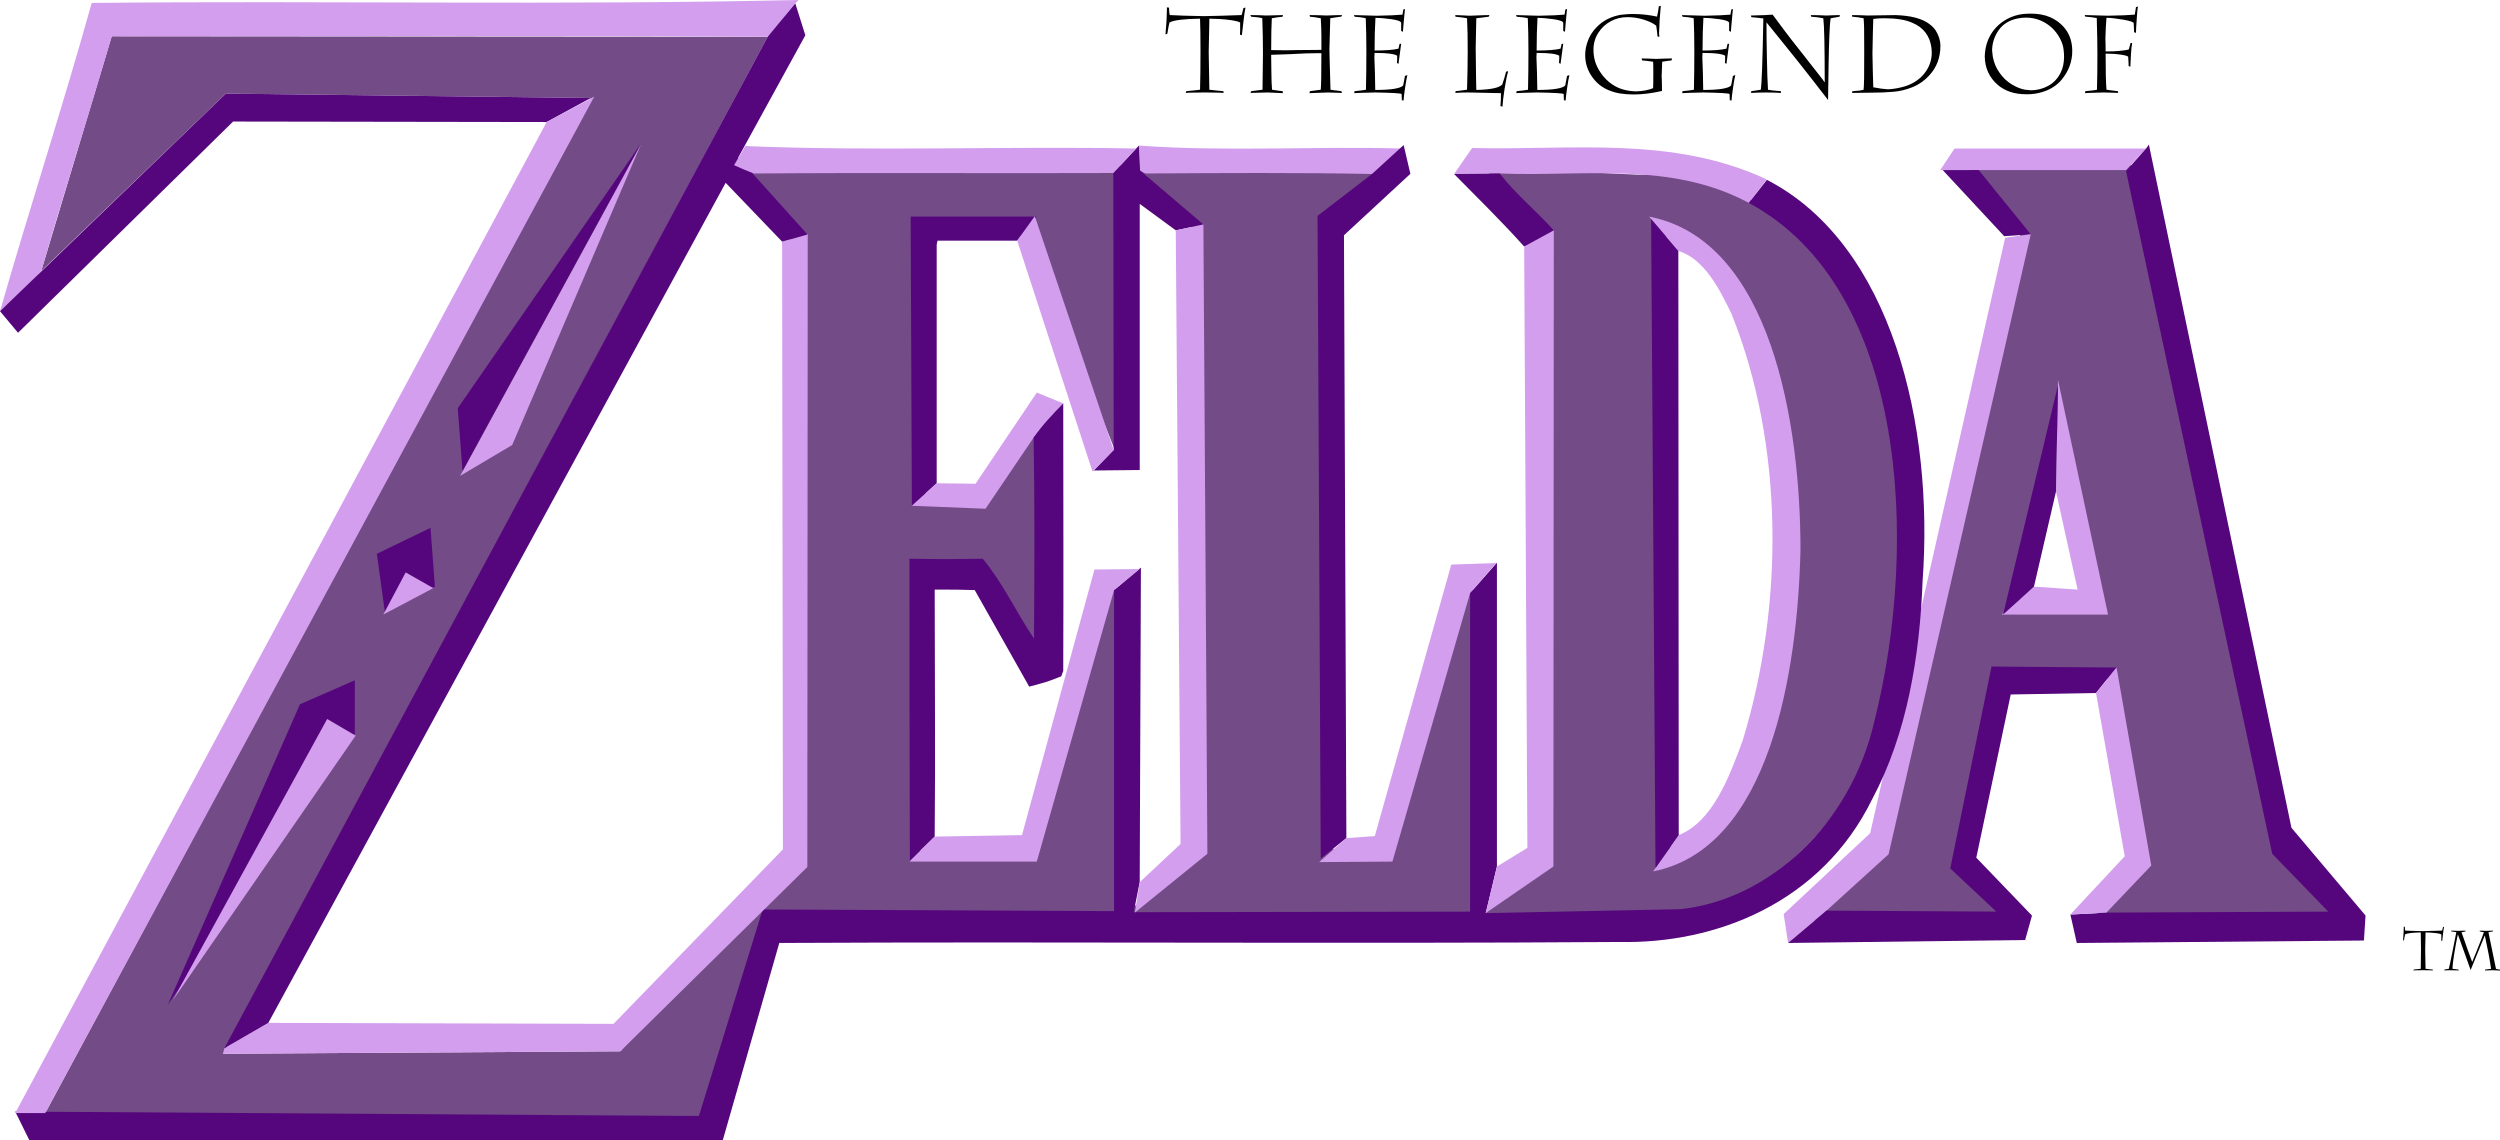 <?xml version="1.0" encoding="UTF-8" standalone="no"?>
<!-- Created with Inkscape (http://www.inkscape.org/) -->

<svg
   xmlns:dc="http://purl.org/dc/elements/1.1/"
   xmlns:cc="http://creativecommons.org/ns#"
   xmlns:rdf="http://www.w3.org/1999/02/22-rdf-syntax-ns#"
   xmlns:svg="http://www.w3.org/2000/svg"
   xmlns="http://www.w3.org/2000/svg"
   xmlns:sodipodi="http://sodipodi.sourceforge.net/DTD/sodipodi-0.dtd"
   xmlns:inkscape="http://www.inkscape.org/namespaces/inkscape"
   id="svg2"
   height="455.77"
   width="999.5"
   version="1.1"
   inkscape:version="0.48.4 r9939"
   sodipodi:docname="The_Legend_of_Zelda_(Old logo).svg">
  <sodipodi:namedview
     pagecolor="#ffffff"
     bordercolor="#666666"
     borderopacity="1"
     objecttolerance="10"
     gridtolerance="10"
     guidetolerance="10"
     inkscape:pageopacity="0"
     inkscape:pageshadow="2"
     inkscape:window-width="1920"
     inkscape:window-height="1019"
     id="namedview3114"
     showgrid="false"
     inkscape:zoom="1.2338111"
     inkscape:cx="423.99305"
     inkscape:cy="234.66443"
     inkscape:window-x="-9"
     inkscape:window-y="-9"
     inkscape:window-maximized="1"
     inkscape:current-layer="svg2" />
  <title
     id="title4134">The Legend of Zelda Ocarina of Time</title>
  <defs
     id="defs4" />
  <g
     id="layer1"
     transform="translate(168.173,-212.785)">
    <path
       id="path4"
       fill="#e01a18"
       d="m616.82,277.89,22.695,29.147-56.397,244.39-29.499,29.441,82.895-1.323-19.333-22.436,13.209-73.234,44.309,0.392,12.048,71.667-18.852,25.13,101.83-0.931-25.257-29.441-59.359-271.82-68.285-0.98zm36.516,107.9,15.679,67.88-29.642-1.176,13.963-66.704z"
       style="fill:#734b87;fill-opacity:1" />
    <path
       id="path6"
       fill="#e01a18"
       d="m487.02,282.63-61.696-2.771,23.49,27.894,0.309,247.45-31.677,30.637,81.962-4.409c143.49-32.96,119.58-304.84-12.38-298.8zm10.922,24.164c48.273,1.862,75.695,203.28,1.841,247.92l-1.841-247.92z"
       style="fill:#734b87;fill-opacity:1" />
    <path
       id="path8"
       fill="#e01a18"
       d="m-123.5,227.28-28.179,93.857,73.809-70.932,145.86,1.764-218.06,405.8,265.09,5.144,23.581-78.7,140.52-2.009-1.567-136.73-34.491,107.76-43.252-0.196,0.309-107.7,24.142-2.869,23.307,32.513-0.16-95.256-23.901,30.707-23.341-0.546-0.035-103.04,42.131-3.065,36.378,91.688,1.098-116.96-150.18,1.344,19.579,29.839,0.778,246.85-70.08,76.544-158.82,0.98,217.74-406.58-262.25-0.196z"
       style="fill:#734b87;fill-opacity:1" />
    <path
       id="path10"
       fill="#e01a18"
       d="m281.92,281,105.46-2.099-24.587,26.509,1.109,246.88,23.204-0.77,33.405-110.82,1.407,139.41-141.64-0.574,30.98-26.564-1.715-248.29-27.629-23.681z"
       style="fill:#734b87;fill-opacity:1" />
    <path
       id="path36"
       fill="#ea9d9d"
       d="m88.224,270.17-51.623,120.53-20.814,12.345,72.436-132.88z"
       style="fill:#d39eed;fill-opacity:1" />
    <path
       id="path38"
       fill="#7a0606"
       d="m88.258,269.9-71.51,131.18-1.921-25.081,73.431-106.1z"
       style="fill:#55067c;fill-opacity:1" />
    <path
       id="path40"
       fill="#ea9d9d"
       d="m287.17,270.98c34.903,2.547,69.806,0.196,104.71,1.176-3.362,4.115-6.885,8.426-11.528,10.189-30.1-0.588-60.36-0.392-90.46-0.196-0.64-0.196-1.761-0.784-2.241-1.176-0.16-3.331-0.32-6.662-0.48-9.993z"
       style="fill:#d39eed;fill-opacity:1" />
    <path
       id="path42"
       fill="#7a0606"
       d="m393,270.78,2.696,11.491-26.551,24.563,0.961,241.01-10.247,8.23-1.281-256.98,21.774-16.754,12.648-11.561z"
       style="fill:#55067c;fill-opacity:1" />
    <path
       id="path44"
       fill="#ea9d9d"
       d="m420.37,271.96c39.866,0.98,79.693-5.095,117.8,12.54l-7.165,9.405c-31.37-16.86-66.44-10.39-99.58-11.76l-18.252,0.196,7.205-10.385z"
       style="fill:#d39eed;fill-opacity:1" />
    <path
       id="path46"
       fill="#ea9d9d"
       d="m613.25,272.16,76.576,0-8.005,8.622-74.289,0,5.718-8.622z"
       style="fill:#d39eed;fill-opacity:1" />
    <path
       id="path48"
       fill="#7a0606"
       d="m689.83,272.16,1.121-1.568,56.998,273.15,29.62,35.074-0.64,9.993-114.8,0.98-2.562-11.365,14.89-0.784,88.218-0.392-22.415-23.121-58.438-272.95,8.005-9.014z"
       style="fill:#55067c;fill-opacity:1" />
    <path
       id="path50"
       fill="#7a0606"
       d="m287.17,270.98,0.48,9.993,25.297,21.554-11.047,2.351-14.409-10.581,0,106.4-18.412,0.196,8.005-8.23-0.16-110.71,10.247-10.973z"
       style="fill:#55067c;fill-opacity:1" />
    <path
       id="path52"
       fill="#7a0606"
       d="m413.17,282.35c6.084,0,12.168-0.196,18.252-0.196,6.564,8.426,14.57,14.892,21.614,22.73-3.682,2.939-7.525,5.29-11.848,6.466-9.126-10.189-18.572-19.398-28.018-29z"
       style="fill:#55067c;fill-opacity:1" />
    <path
       id="path54"
       fill="#7a0606"
       d="m608.52,280.78,14.387,0,20.814,25.669-10.613,0.77-24.588-26.438z"
       style="fill:#55067c;fill-opacity:1" />
    <path
       id="path56"
       fill="#ea9d9d"
       d="m633.5,307.82,10.224-1.372-56.837,247.87-24.816,22.534-15.37,12.932-1.761-11.561,34.583-32.331,53.978-238.07z"
       style="fill:#d39eed;fill-opacity:1" />
    <path
       id="path58"
       fill="#7a0606"
       d="m531.01,293.91,7.222-9.216c50.273,25.865,66.747,98.763,62.264,160.09-1.121,30.371-6.244,61.331-20.013,87.195-20.494,42.128-63.082,58.196-101.19,57.412-111.91,0.784-223.83-0.196-335.9,0.392l-22.575,78.77h-277.3l-5.604-11.365,273.34,1.764,25.492-82.562,140.49,0.658v-128.34l10.727-9.013-0.48,125.8-2.402,11.992,134.49-0.235v-127.36l10.727-12.149v121.49l-4.483,18.615,77.811-1.568c35.063-3.723,68.045-33.311,77.651-75.439,17.772-70.736,12.969-173.02-50.273-206.92z"
       style="fill:#55067c;fill-opacity:1" />
    <path
       id="path60"
       fill="#7a0606"
       d="m195.91,299.39,50.342-0.013-7.753,9.615-31.861,0-0.32,1.568,0,95.425-9.927,9.014-0.48-115.61z"
       style="fill:#55067c;fill-opacity:1" />
    <path
       id="path62"
       fill="#ea9d9d"
       d="m245.54,299.2,31.541,93.465-8.005,8.23-0.48,0.392-30.1-92.29,7.045-9.797z"
       style="fill:#d39eed;fill-opacity:1" />
    <path
       id="path64"
       fill="#ea9d9d"
       d="m491.14,299.39c48.832,9.405,60.52,82.884,60.52,133.24-1.121,48.594-12.168,119.33-58.919,128.54l10.25-14.5c13.609-5.487,20.173-23.121,25.617-38.013,16.491-54.081,16.491-117.96-4.483-170.28-4.963-10.385-11.047-22.142-21.294-25.277l-11.688-13.716z"
       style="fill:#d39eed;fill-opacity:1" />
    <path
       id="path68"
       fill="#7a0606"
       d="m491.94,300.37,10.887,12.736,0.16,233.57-9.286,13.128-1.761-259.43z"
       style="fill:#55067c;fill-opacity:1" />
    <path
       id="path70"
       fill="#ea9d9d"
       d="m312.94,302.53,1.601,251.59-28.979,23.513,1.921-12.149,16.331-15.284-1.921-245.32,11.047-2.351z"
       style="fill:#d39eed;fill-opacity:1" />
    <path
       id="path74"
       fill="#ea9d9d"
       d="m441.19,311.34,11.848-6.466-0.16,254.34-27.058,18.615,4.483-18.615,12.168-7.446-1.281-240.42z"
       style="fill:#d39eed;fill-opacity:1" />
    <path
       id="path76"
       fill="#ea9d9d"
       d="m144.51,309.39,10.247-3.135-0.16,253.16-74.769,73.675-158.82,0.98,0.48-2.155,17.612-10.189,138.01,0.392,67.725-69.756-0.32-242.97z"
       style="fill:#d39eed;fill-opacity:1" />
    <path
       id="path82"
       fill="#ea9d9d"
       d="m654.61,364.64,20.013,93.857-42.588,0,12.969-11.169,17.451,1.176-8.646-39.189,0.801-44.675z"
       style="fill:#d39eed;fill-opacity:1" />
    <path
       id="path84"
       fill="#7a0606"
       d="m654.61,366.8-0.801,42.52-8.806,38.013-12.328,11.141,21.934-91.674z"
       style="fill:#55067c;fill-opacity:1" />
    <path
       id="path86"
       fill="#d39eed"
       d="m246.34,369.74,10.567,4.311-11.848,13.716-19.213,28.412-29.459-1.176,9.927-9.013,15.53,0.196,24.496-36.446z" />
    <path
       id="path88"
       fill="#7a0606"
       d="m245.06,387.76c3.522-5.095,7.685-9.405,11.848-13.716,0,35.662,0.16,71.324,0,106.99-0.16,0.588-0.64,1.567-0.8,2.155-1.441,0.588-3.042,1.176-4.643,1.764-2.722,0.98-5.444,1.568-8.165,2.351-7.205-12.932-14.57-25.669-21.774-38.601-4.803-0.196-9.446-0.196-14.249-0.196h-1.761c0,32.919,0.32,65.837,0,98.756-3.362,3.331-6.724,6.466-9.927,9.797-0.16-40.364-0.16-80.729-0.16-120.9,9.766,0.196,19.533,0.196,29.299,0,8.005,9.601,13.449,21.554,20.493,31.939,0.16-26.844,0.32-53.689-0.16-80.337z"
       style="fill:#55067c;fill-opacity:1" />
    <path
       id="path90"
       fill="#7a0606"
       d="m-17.514,434.2,21.454-10.385,1.761,23.513-20.013,9.993-3.202-23.121z"
       style="fill:#55067c;fill-opacity:1" />
    <path
       id="path92"
       fill="#d39eed"
       d="m412.05,438.51,17.966-0.629-10.441,11.994-31.06,107.38-29.299,0.196,10.887-9.601,11.367-0.784,30.58-108.55z" />
    <path
       id="path94"
       fill="#ea9d9d"
       d="m269.39,440.47,18.069-0.182-10.224,8.412-30.9,108.55-50.753,0,0-0.196,9.927-9.797,34.903-0.588,28.979-106.2z"
       style="fill:#d39eed;fill-opacity:1" />
    <path
       id="path96"
       fill="#ea9d9d"
       d="m-14.312,457.32,8.325-15.676,11.047,6.27-20.013,10.581,0.64-1.176z"
       style="fill:#d39eed;fill-opacity:1" />
    <path
       id="path98"
       fill="#7a0606"
       d="m628.03,479.27,49.953,0.392-8.165,10.189-34.102,0.588-13.769,65.25,22.263,23.156-2.73,9.763-94.782,1.176,15.37-12.932,67.885,0.392-18.412-17.243,16.491-80.729z"
       style="fill:#55067c;fill-opacity:1" />
    <path
       id="path100"
       fill="#ea9d9d"
       d="m677.98,479.66,0.32,1.568,13.609,77.594-17.92,18.811-14.455,0.784,21.763-23.303-11.482-65.263,8.165-10.189z"
       style="fill:#d39eed;fill-opacity:1" />
    <path
       id="path102"
       fill="#7a0606"
       d="m-48.254,494.36,21.934-9.601,0,21.358-74.769,108.36,52.835-120.11z"
       style="fill:#55067c;fill-opacity:1" />
    <path
       id="path104"
       fill="#ea9d9d"
       d="m-37.367,500.24,11.367,6.662-73.054,105.75,61.686-112.42z"
       style="fill:#d39eed;fill-opacity:1" />
    <path
       id="path106"
       fill="#ea9d9d"
       d="m-131.51,213.96c94.142-0.98,188.6,0.98,282.59-1.176l-1.281,1.372c-3.682,4.311-7.045,9.209-11.047,13.324-87.418-0.588-174.84-0.196-262.25-0.196-9.126,31.351-19.053,62.31-28.179,93.857-5.123,6.074-10.887,10.973-16.491,16.067,11.848-41.344,25.137-81.905,36.664-123.25z"
       style="fill:#d39eed;fill-opacity:1" />
    <path
       id="path108"
       fill="#7a0606"
       d="m138.75,227.48,11.047-13.324,4.003,12.736-26.829,48.874,27.709,30.785-10.167,2.834-22.575-23.513-182.84,335.85-17.612,10.189,217.26-404.43z"
       style="fill:#55067c;fill-opacity:1" />
    <path
       id="path110"
       fill="#7a0606"
       d="m-77.874,250.21,145.86,1.764-17.612,9.601-125.36-0.196-85.977,84.452-7.205-8.622,90.299-86.999z"
       style="fill:#55067c;fill-opacity:1" />
    <path
       id="path112"
       fill="#ea9d9d"
       d="m69.423,251.39-219.5,406.39-12.008,0,212.46-396.2,19.053-10.189z"
       style="fill:#d39eed;fill-opacity:1" />
    <path
       id="path114"
       fill="#ea9d9d"
       d="m125.3,278.82c1.441-2.547,3.042-5.095,4.483-7.642,52.034,2.155,104.23,0,156.26,0.98-3.042,3.331-6.084,6.662-9.126,9.797-47.871,0.196-95.743-0.196-143.61,0.196-2.722-0.98-5.444-2.155-8.005-3.331z"
       style="fill:#d39eed;fill-opacity:1" />
    <g
       id="text3028"
       style="letter-spacing:0px;word-spacing:0px;"
       font-weight="normal"
       transform="matrix(1.516,0,0,1.545,-137.073,-396.247)"
       font-stretch="normal"
       line-height="125%"
       font-size="28.495px"
       font-variant="normal"
       font-family="Charlemagne"
       font-style="normal"
       fill="#000">
      <path
         id="path3083"
         d="m286.85,403.1c0.246-2.755,0.369-4.835,0.369-6.24v-0.765c0.037,0.019,0.227,0.046,0.57,0.084,0,0.816,0.058,1.454,0.174,1.913,1.823,0.111,4.823,0.204,9.002,0.278,3.209-0.056,6.532-0.148,9.969-0.278,0.042-0.079,0.118-0.364,0.23-0.856,0.116-0.496,0.192-0.812,0.23-0.946,0.19-0.074,0.371-0.111,0.543-0.111-0.172,0.779-0.352,2.024-0.543,3.736-0.19,1.725-0.322,2.855-0.397,3.388-0.116-0.018-0.288-0.065-0.515-0.139,0.018-0.343,0.037-0.668,0.056-0.974-0-0.283-0-0.691,0-1.224v-0.939c-0.436-0.246-1.185-0.445-2.247-0.598-1.085-0.153-2.159-0.257-3.221-0.313-1.085-0.056-1.969-0.084-2.651-0.084-0.019,0.589-0.037,1.605-0.056,3.047-0.042,1.461-0.081,3.304-0.118,5.531,0.079,5.204,0.137,8.471,0.174,9.802,1.387,0.167,2.611,0.29,3.673,0.369l0.118,0.452c-0.19-0.019-0.58-0.037-1.169-0.056-0.608,0-1.282-0.009-2.024-0.028-0.742,0-1.35-0.009-1.823-0.028-0.459,0.019-1.048,0.028-1.767,0.028-0.742,0.019-1.417,0.028-2.024,0.028-0.608,0.019-1.016,0.037-1.224,0.056l0.167-0.452c2.129-0.19,3.335-0.313,3.618-0.369,0.079-2.625,0.118-6.008,0.118-10.15-0-3.474-0.039-6.217-0.118-8.23-4.327,0.056-7.015,0.387-8.063,0.995-0.093,0.246-0.283,1.215-0.57,2.908-0.283,0.074-0.443,0.13-0.48,0.167z" />
      <path
         id="path3085"
         d="m309.45,398.52-0.23-0.424c0.779,0.019,1.491,0.028,2.136,0.028,0.631,0.019,1.306,0.046,2.024,0.084,2.472-0.074,3.954-0.111,4.445-0.111l-0.084,0.424c-0.779,0.056-1.73,0.188-2.852,0.397-0.111,1.901-0.167,4.647-0.167,8.237,1.368,0,2.669,0.019,3.903,0.056,0.589-0.018,1.482-0.037,2.678-0.056,1.178,0,2.402-0.009,3.673-0.028,1.257,0,2.254-0.009,2.991-0.028v-3.562c-0-1.178-0.056-2.718-0.167-4.619-1.178-0.227-2.129-0.359-2.852-0.397l-0.084-0.424c0.779,0.019,1.5,0.028,2.164,0.028,0.649,0.019,1.428,0.046,2.337,0.084,0.988-0.037,1.748-0.065,2.282-0.084,0.533,0,1.122-0.009,1.767-0.028l-0.174,0.397c-0.51,0.074-0.937,0.13-1.28,0.167-0.343,0.06-0.895,0.146-1.656,0.257-0.074,1.804-0.148,4.492-0.223,8.063,0.018,0.821,0.046,2.009,0.084,3.565s0.074,2.8,0.111,3.732c0.018,0.951,0.049,1.997,0.09,3.138,0.965,0.148,1.551,0.223,1.76,0.223,0.19,0.019,0.561,0.067,1.113,0.146l0.174,0.452c-0.589,0-1.853-0.037-3.792-0.111-2.412,0.074-4.016,0.132-4.814,0.174l0.139-0.515c0.459-0.056,1.41-0.179,2.852-0.369,0.111-1.159,0.167-4.313,0.167-9.461h-0.995c-0.932,0-1.939,0.019-3.019,0.056-1.104,0.056-2.549,0.123-4.334,0.202-1.804,0.074-3.437,0.13-4.898,0.167,0.018,0.853,0.037,2.307,0.056,4.362,0.019,2.05,0.076,3.608,0.174,4.675,1.48,0.227,2.409,0.35,2.79,0.369l0.084,0.515c-0.779-0.042-2.108-0.1-3.986-0.174-2.393,0.074-3.914,0.111-4.564,0.111l0.174-0.452c1.294-0.135,2.291-0.257,2.991-0.369,0.079-4.332,0.118-7.421,0.118-9.267-0-3.001-0.058-6.078-0.174-9.232-0.496-0.172-1.475-0.304-2.936-0.397z" />
      <path
         id="path3087"
         d="m339.66,398.92c-0.459-0.111-0.935-0.197-1.426-0.257-0.515-0.056-1.018-0.102-1.51-0.139l-0.174-0.424c0.895,0.037,2.88,0.093,5.955,0.167,3.209-0.056,5.489-0.151,6.838-0.285l0.23-1.336,0.424-0.118c-0.167,1.656-0.29,2.947-0.369,3.875-0.074,0.932-0.13,1.607-0.167,2.024l-0.459-0.23v-2.052c-0-0.417-0.884-0.749-2.651-0.995-1.786-0.227-3.163-0.341-4.132-0.341-0.153,2.486-0.23,5.306-0.23,8.46,2.889,0,4.99-0.16,6.303-0.48l0.285-1.224,0.424-0.063c-0.093,0.57-0.206,1.408-0.341,2.511-0.153,1.122-0.276,2.024-0.369,2.706l-0.403-0.23c0.018-0.32,0.037-0.615,0.056-0.884-0-0.264-0-0.596,0-0.995-0.798-0.473-2.63-0.71-5.496-0.71h-0.459c-0,0.399-0.019,0.768-0.056,1.106,0.019,0.877,0.067,2.217,0.146,4.021,0.056,1.804,0.084,3.286,0.084,4.445,4.142,0,6.593-0.38,7.353-1.141-0-0.056,0.065-0.378,0.195-0.967,0.134-0.589,0.23-1.092,0.285-1.51l0.633-0.23c-0.172,0.682-0.373,1.792-0.605,3.332-0.227,1.54-0.359,2.632-0.397,3.277l-0.452-0.111-0.063-1.6c-0.264-0.19-2.581-0.322-6.95-0.397-3.191,0.074-5.044,0.132-5.559,0.174l0.118-0.515c1.345-0.116,2.342-0.239,2.991-0.369,0.074-3.27,0.111-6.558,0.111-9.865-0-3.247-0.056-6.124-0.167-8.633z" />
      <path
         id="path3089"
         d="m375.66,416.07c0.478-1.387,0.812-2.498,1.002-3.332l0.57-0.118c-0.306,0.969-0.621,2.463-0.946,4.48-0.32,2.031-0.51,3.597-0.57,4.696l-0.536-0.167c0.093-0.835,0.139-1.946,0.139-3.332-1.081,0-1.755-0.012-2.024-0.035-0.264,0-1.109-0.019-2.532-0.056-1.447-0.019-2.815-0.046-4.104-0.084-0.626,0.019-1.206,0.028-1.739,0.028-0.533,0.019-1.085,0.046-1.656,0.084l0.118-0.452c1.841-0.209,2.838-0.332,2.991-0.369,0.116-3.822,0.174-7.033,0.174-9.635-0-2.129-0.012-3.752-0.035-4.87-0.019-1.122-0.065-2.453-0.139-3.993-0.645-0.13-1.66-0.262-3.047-0.397l-0.063-0.424c0.631,0.019,1.315,0.046,2.052,0.084,0.724,0.037,1.285,0.065,1.684,0.084,0.951-0.037,1.73-0.065,2.337-0.084,0.589-0.018,1.074-0.037,1.454-0.056,0.38-0.018,0.874-0.028,1.482-0.028l-0.174,0.424c-0.492,0.056-1.032,0.123-1.621,0.202-0.589,0.074-1.141,0.139-1.656,0.195-0.019,0.227-0.037,0.997-0.056,2.31-0.037,1.312-0.074,3.107-0.111,5.385,0.037,4.123,0.074,6.964,0.111,8.522,0.018,1.558,0.037,2.337,0.056,2.337,3.743-0.079,6.022-0.545,6.838-1.398z" />
      <path
         id="path3091"
         d="m382.4,398.92c-0.459-0.111-0.935-0.197-1.426-0.257-0.515-0.056-1.018-0.102-1.51-0.139l-0.174-0.424c0.895,0.037,2.88,0.093,5.955,0.167,3.209-0.056,5.489-0.151,6.838-0.285l0.23-1.336,0.424-0.118c-0.167,1.656-0.29,2.947-0.369,3.875-0.074,0.932-0.13,1.607-0.167,2.024l-0.459-0.23v-2.052c-0-0.417-0.884-0.749-2.651-0.995-1.786-0.227-3.163-0.341-4.132-0.341-0.153,2.486-0.23,5.306-0.23,8.46,2.889,0,4.99-0.16,6.303-0.48l0.285-1.224,0.424-0.063c-0.093,0.57-0.206,1.408-0.341,2.511-0.153,1.122-0.276,2.024-0.369,2.706l-0.403-0.23c0.018-0.32,0.037-0.615,0.056-0.884-0-0.264-0-0.596,0-0.995-0.798-0.473-2.63-0.71-5.496-0.71h-0.459c-0,0.399-0.019,0.768-0.056,1.106,0.019,0.877,0.067,2.217,0.146,4.021,0.056,1.804,0.084,3.286,0.084,4.445,4.142,0,6.593-0.38,7.353-1.141-0-0.056,0.065-0.378,0.195-0.967,0.134-0.589,0.23-1.092,0.285-1.51l0.633-0.23c-0.172,0.682-0.373,1.792-0.605,3.332-0.227,1.54-0.359,2.632-0.397,3.277l-0.452-0.111-0.063-1.6c-0.264-0.19-2.581-0.322-6.95-0.397-3.191,0.074-5.044,0.132-5.559,0.174l0.118-0.515c1.345-0.116,2.342-0.239,2.991-0.369,0.074-3.27,0.111-6.558,0.111-9.865-0-3.247-0.056-6.124-0.167-8.633z" />
      <path
         id="path3093"
         d="m412.4,409.32c0.533,0.019,1.046,0.028,1.537,0.028,0.473,0.023,1.224,0.053,2.254,0.09,1.062-0.037,1.878-0.067,2.449-0.09,0.57,0,1.178-0.009,1.823-0.028l-0.174,0.515c-0.626,0.056-1.442,0.169-2.449,0.341-0.019,0.135-0.065,1.34-0.139,3.618,0.056,1.331,0.084,2.644,0.084,3.938-2.681,0.608-5.178,0.911-7.492,0.911-1.257,0-2.502-0.095-3.736-0.285-2.811-0.515-4.976-1.646-6.498-3.395-1.535-1.744-2.37-3.689-2.504-5.837-0.019-0.227-0.028-0.457-0.028-0.689,0-1.271,0.264-2.562,0.793-3.875,0.631-1.558,1.667-2.936,3.11-4.132,1.442-1.197,3.247-1.994,5.412-2.393,1.252-0.148,2.307-0.223,3.165-0.223,2.184,0,4.341,0.227,6.47,0.682,0.111-0.552,0.206-1.009,0.285-1.371,0.056-0.339,0.121-0.774,0.195-1.308l0.515-0.118c-0.246,2.416-0.399,4.791-0.459,7.124,0.042,0.232,0.063,0.547,0.063,0.946l-0.487-0.174c-0.019-0.227-0.037-0.464-0.056-0.71-0.037-0.232-0.065-0.461-0.084-0.689-0.042-0.227-0.072-0.464-0.09-0.71-0.037-0.246-0.074-0.464-0.111-0.654-0.742-0.589-1.816-1.101-3.221-1.538-1.424-0.441-2.878-0.661-4.362-0.661-1.577,0-3.038,0.352-4.383,1.057-1.368,0.724-2.463,1.721-3.284,2.991-0.835,1.271-1.262,2.704-1.28,4.299-0,0.042-0,0.081,0,0.118-0,2.013,0.533,3.836,1.6,5.468,1.062,1.674,2.4,2.966,4.014,3.875,1.54,0.877,3.411,1.343,5.614,1.398,1.804-0.056,3.304-0.332,4.501-0.828,0.037-0.51,0.056-1.774,0.056-3.791-0-1.633-0.019-2.648-0.056-3.047-0.436-0.056-0.902-0.121-1.398-0.195-0.51-0.06-1.004-0.109-1.482-0.146z" />
      <path
         id="path3095"
         d="m426.15,398.92c-0.459-0.111-0.935-0.197-1.426-0.257-0.515-0.056-1.018-0.102-1.51-0.139l-0.174-0.424c0.895,0.037,2.88,0.093,5.955,0.167,3.209-0.056,5.489-0.151,6.838-0.285l0.23-1.336,0.424-0.118c-0.167,1.656-0.29,2.947-0.369,3.875-0.074,0.932-0.13,1.607-0.167,2.024l-0.459-0.23v-2.052c-0-0.417-0.884-0.749-2.651-0.995-1.786-0.227-3.163-0.341-4.132-0.341-0.153,2.486-0.23,5.306-0.23,8.46,2.889,0,4.99-0.16,6.303-0.48l0.285-1.224,0.424-0.063c-0.093,0.57-0.206,1.408-0.341,2.511-0.153,1.122-0.276,2.024-0.369,2.706l-0.404-0.23c0.018-0.32,0.037-0.615,0.056-0.884-0-0.264-0-0.596,0-0.995-0.798-0.473-2.63-0.71-5.496-0.71h-0.459c-0,0.399-0.019,0.768-0.056,1.106,0.018,0.877,0.067,2.217,0.146,4.021,0.056,1.804,0.084,3.286,0.084,4.445,4.142,0,6.593-0.38,7.353-1.141-0-0.056,0.065-0.378,0.195-0.967,0.134-0.589,0.23-1.092,0.285-1.51l0.633-0.23c-0.172,0.682-0.373,1.792-0.605,3.332-0.227,1.54-0.359,2.632-0.397,3.277l-0.452-0.111-0.063-1.6c-0.264-0.19-2.581-0.322-6.95-0.397-3.191,0.074-5.044,0.132-5.559,0.174l0.118-0.515c1.345-0.116,2.342-0.239,2.991-0.369,0.074-3.27,0.111-6.558,0.111-9.865-0-3.247-0.056-6.124-0.167-8.633z" />
      <path
         id="path3097"
         d="m441.24,418.24,0.111-0.452c0.227-0.037,0.559-0.086,0.995-0.146,0.441-0.056,0.935-0.13,1.482-0.223,0.25-1.141,0.48-7.288,0.689-18.442-0.116-0.037-0.649-0.102-1.6-0.195-0.946-0.097-1.468-0.146-1.565-0.146l-0.111-0.424c3.019-0.074,4.928-0.151,5.725-0.23,1.122,1.521,2.252,3.012,3.388,4.473,1.141,1.484,2.567,3.279,4.278,5.385,1.688,2.129,3.083,3.877,4.184,5.245,1.101,1.368,1.71,2.157,1.826,2.365h0.056c-0-9.174-0.123-14.683-0.369-16.529-1.006-0.209-2.071-0.341-3.193-0.397l-0.111-0.424c0.719,0.019,1.384,0.028,1.997,0.028,0.589,0.019,1.301,0.046,2.136,0.084,0.909-0.037,1.593-0.065,2.052-0.084,0.454,0,0.958-0.009,1.51-0.028l-0.118,0.424c-1.006,0.153-1.783,0.285-2.33,0.397-0.153,0.839-0.269,2.379-0.348,4.619-0.093,2.24-0.158,4.566-0.195,6.978-0.042,2.435-0.09,5.619-0.146,9.552-0.835-1.085-2.154-2.757-3.958-5.016-1.804-2.263-3.114-3.898-3.931-4.904-0.821-0.988-2.057-2.498-3.708-4.529s-3.2-3.912-4.647-5.642c0,2.848,0.039,5.962,0.118,9.343,0.056,3.381,0.151,6.08,0.285,8.098,0.283,0.093,1.412,0.216,3.388,0.369l0.056,0.452c-0.682-0.037-1.336-0.065-1.962-0.084-0.626,0-1.31-0.009-2.052-0.028-0.705,0.019-1.352,0.028-1.941,0.028-0.608,0.019-1.271,0.046-1.99,0.084z" />
      <path
         id="path3099"
         d="m470.95,398.92c-1.048-0.209-2.045-0.341-2.991-0.397l-0.063-0.424c1.178,0,2.546,0.037,4.104,0.111,4.03-0.074,6.481-0.111,7.353-0.111,4.049,0.13,7.012,0.888,8.891,2.275,0.742,0.533,1.322,1.113,1.739,1.739,0.399,0.626,0.703,1.273,0.911,1.941,0.209,0.682,0.313,1.271,0.313,1.767-0,0.093-0,0.176,0,0.25-0,3.005-0.969,5.542-2.908,7.611-1.289,1.387-2.78,2.412-4.473,3.075-1.688,0.668-3.388,1.067-5.099,1.197-1.711,0.153-3.84,0.23-6.386,0.23-1.044,0.037-2.525,0.056-4.445,0.056l0.118-0.452c1.289-0.056,2.268-0.179,2.936-0.369,0.056-0.362,0.102-1.371,0.139-3.026,0.018-1.651,0.028-4.044,0.028-7.179,0-2.546-0.009-4.455-0.028-5.725-0.037-1.252-0.084-2.108-0.139-2.567zm2.56,0.174c-0.074,1.786-0.148,4.768-0.223,8.946,0.074,4.026,0.148,6.941,0.223,8.745,1.466,0.288,2.748,0.459,3.847,0.515,1.368-0.037,2.908-0.301,4.619-0.793,2.375-0.779,4.188-2.073,5.44-3.882,1.006-1.461,1.51-3.056,1.51-4.786-0-0.357-0.019-0.726-0.056-1.106-0.38-3.196-2.071-5.41-5.072-6.644-1.786-0.779-4.237-1.169-7.353-1.169-1.062,0-2.041,0.058-2.936,0.174z" />
      <path
         id="path3101"
         d="m513.96,397.75c0.38-0.018,0.751-0.028,1.113-0.028,1.915,0,3.597,0.304,5.044,0.911,1.707,0.742,3.073,1.788,4.098,3.138,0.57,0.742,1.008,1.587,1.311,2.536,0.304,0.948,0.456,1.975,0.456,3.078-0,2.695-0.911,5.146-2.734,7.353-0.57,0.7-1.301,1.345-2.191,1.934-0.914,0.589-1.941,1.046-3.082,1.371-1.155,0.339-2.342,0.519-3.562,0.543h-0.626c-3.056,0-5.554-0.819-7.492-2.456-2.203-1.897-3.332-4.327-3.388-7.291,0.056-2.11,0.568-3.982,1.537-5.614,0.57-0.988,1.319-1.881,2.247-2.678,0.914-0.798,2.006-1.454,3.277-1.969,1.257-0.492,2.588-0.768,3.993-0.828zm-2.393,1.224c-2.221,0.459-3.884,1.468-4.988,3.026-1.122,1.558-1.702,3.295-1.739,5.211,0.019,0.19,0.076,0.714,0.174,1.572,0.301,1.651,0.918,3.094,1.851,4.327,0.914,1.252,1.978,2.231,3.193,2.936,1.215,0.724,2.393,1.18,3.534,1.371,0.626,0.074,1.12,0.121,1.482,0.139,1.595,0,3.114-0.38,4.557-1.141,1.442-0.761,2.553-1.929,3.332-3.506,0.57-1.155,0.856-2.502,0.856-4.042-0-0.552-0.037-1.122-0.111-1.711-0.079-0.932-0.393-1.92-0.943-2.964-0.55-1.044-1.253-1.964-2.111-2.762-0.853-0.798-1.869-1.445-3.047-1.941-1.197-0.492-2.47-0.737-3.819-0.737-0.816,0-1.556,0.074-2.219,0.223z" />
      <path
         id="path3103"
         d="m532.44,398.86c-0.686-0.134-1.702-0.257-3.047-0.369l-0.118-0.397c1.067,0.037,3.11,0.093,6.129,0.167,3.381-0.056,5.737-0.151,7.068-0.285l0.313-1.934,0.515-0.174c-0.097,0.436-0.204,1.547-0.32,3.332-0.13,1.786-0.195,2.954-0.195,3.506l-0.487-0.174c-0-0.492-0.037-1.25-0.111-2.275-0-0.018-0-0.037,0-0.056-0-0.288-0.902-0.591-2.706-0.911-1.957-0.325-3.43-0.487-4.418-0.487h-0.056c-0.135,1.521-0.23,3.325-0.285,5.412,0.037,0.626,0.056,1.718,0.056,3.277,0.246,0,0.501,0,0.765,0,0.798,0.019,1.702-0.019,2.713-0.111,1.345-0.116,2.226-0.25,2.644-0.404l0.459-1.649h0.424c-0.13,0.626-0.234,1.575-0.313,2.845-0.074,1.275-0.13,2.37-0.167,3.284l-0.459-0.174v-0.397c-0-0.269-0.019-0.631-0.056-1.085-0.037-0.455-0.056-0.758-0.056-0.911-0.116-0.19-0.724-0.371-1.823-0.543-1.122-0.172-2.245-0.257-3.367-0.257h-0.765c0,4.466,0.076,7.574,0.23,9.322,0.13,0.019,0.403,0.056,0.821,0.111,0.417,0.056,0.798,0.102,1.141,0.139,0.343,0.06,0.686,0.1,1.03,0.118l0.111,0.452c-0.135,0-1.398-0.037-3.792-0.111-2.964,0.074-4.626,0.132-4.988,0.174l0.118-0.515c0.362-0.037,0.874-0.086,1.537-0.146,0.645-0.056,1.148-0.13,1.51-0.223,0.079-2.755,0.118-5.823,0.118-9.204-0-2.453-0.058-5.57-0.174-9.35z" />
    </g>
    <g
       id="text3073"
       style="letter-spacing:0px;word-spacing:0px;"
       font-weight="normal"
       transform="matrix(1.869,0,0,1.9,-462.254,-546.397)"
       font-stretch="normal"
       line-height="125%"
       font-size="11.86px"
       font-variant="normal"
       font-family="Charlemagne"
       font-style="normal"
       fill="#000">
      <path
         id="path3078"
         d="m671.38,597.47c0.102-1.147,0.153-2.012,0.153-2.597v-0.319c0.015,0.008,0.095,0.019,0.237,0.035,0,0.34,0.024,0.605,0.072,0.796,0.759,0.046,2.007,0.085,3.747,0.116,1.336-0.023,2.719-0.062,4.149-0.116,0.017-0.033,0.049-0.152,0.096-0.356,0.048-0.207,0.08-0.338,0.096-0.394,0.079-0.031,0.154-0.046,0.226-0.046-0.071,0.324-0.147,0.843-0.226,1.555-0.079,0.718-0.134,1.188-0.165,1.41-0.048-0.008-0.12-0.027-0.214-0.058,0.008-0.143,0.015-0.278,0.023-0.405-0-0.118-0-0.288,0-0.51v-0.391c-0.181-0.102-0.493-0.185-0.935-0.249-0.452-0.064-0.899-0.107-1.341-0.13-0.452-0.023-0.819-0.035-1.103-0.035-0.008,0.245-0.015,0.668-0.023,1.268-0.017,0.608-0.034,1.375-0.049,2.302,0.033,2.166,0.057,3.526,0.072,4.08,0.577,0.07,1.087,0.121,1.529,0.153l0.049,0.188c-0.079-0.008-0.241-0.015-0.486-0.023-0.253,0-0.534-0.004-0.843-0.012-0.309,0-0.562-0.004-0.759-0.012-0.191,0.008-0.436,0.012-0.735,0.012-0.309,0.008-0.59,0.012-0.843,0.012-0.253,0.008-0.423,0.015-0.51,0.023l0.07-0.188c0.886-0.079,1.388-0.13,1.506-0.153,0.033-1.093,0.049-2.501,0.049-4.224,0-1.446-0.016-2.588-0.049-3.425-1.801,0.023-2.92,0.161-3.356,0.414-0.039,0.102-0.118,0.506-0.237,1.21-0.118,0.031-0.184,0.054-0.2,0.07z" />
      <path
         id="path3080"
         d="m681.73,595.57-0.049-0.177c0.23,0.008,0.444,0.012,0.643,0.012,0.197,0.008,0.469,0.019,0.817,0.035,0.427-0.015,0.747-0.027,0.961-0.035,0.205,0,0.422-0.004,0.651-0.012l-0.023,0.177c-0.087,0.008-0.364,0.063-0.831,0.165,0.317,0.95,0.712,2.065,1.187,3.346,0.475,1.281,0.839,2.253,1.092,2.917,0.015-0.031,0.091-0.217,0.226-0.559,0.133-0.332,0.382-0.932,0.747-1.801,0.355-0.871,0.683-1.689,0.984-2.455,0.291-0.766,0.473-1.249,0.544-1.448-0.332-0.079-0.621-0.134-0.866-0.165l-0.046-0.177c0.212,0.008,0.413,0.012,0.602,0.012,0.183,0.008,0.417,0.019,0.701,0.035,0.95-0.031,1.468-0.046,1.555-0.046l-0.023,0.177c-0.056,0-0.195,0.016-0.417,0.048-0.222,0.032-0.4,0.071-0.533,0.117,0.268,1.384,0.806,3.95,1.613,7.699,0.363,0.102,0.671,0.153,0.924,0.153l0.072,0.214c-0.181-0.017-0.743-0.042-1.685-0.072-0.805,0.031-1.362,0.046-1.671,0.046l0.023-0.188c0.72-0.064,1.151-0.115,1.291-0.153-0.054-0.388-0.137-0.91-0.249-1.567-0.11-0.649-0.193-1.115-0.249-1.399-0.062-0.286-0.192-0.915-0.391-1.888-0.197-0.963-0.346-1.694-0.449-2.192l-3.037,7.294-2.704-7.439-0.046,0.026c-0.286,1.257-0.555,2.687-0.808,4.291-0.212,1.353-0.319,2.247-0.319,2.681-0,0.079,0.004,0.143,0.012,0.191,0.095,0.008,0.205,0.019,0.33,0.035,0.127,0.015,0.238,0.027,0.333,0.035,0.087,0.015,0.194,0.032,0.321,0.049,0.125,0.015,0.22,0.027,0.284,0.035l0.046,0.188c-0.205,0-0.805-0.015-1.801-0.046-0.222,0.008-0.428,0.012-0.617,0.012-0.199,0.008-0.416,0.019-0.651,0.035l0.023-0.188c0.071-0.023,0.17-0.043,0.295-0.061,0.12-0.015,0.329-0.046,0.628-0.093,0.095-0.293,0.332-1.377,0.712-3.25,0.38-1.873,0.68-3.356,0.9-4.449-0.253-0.071-0.604-0.126-1.054-0.165z" />
    </g>
  </g>
</svg>
